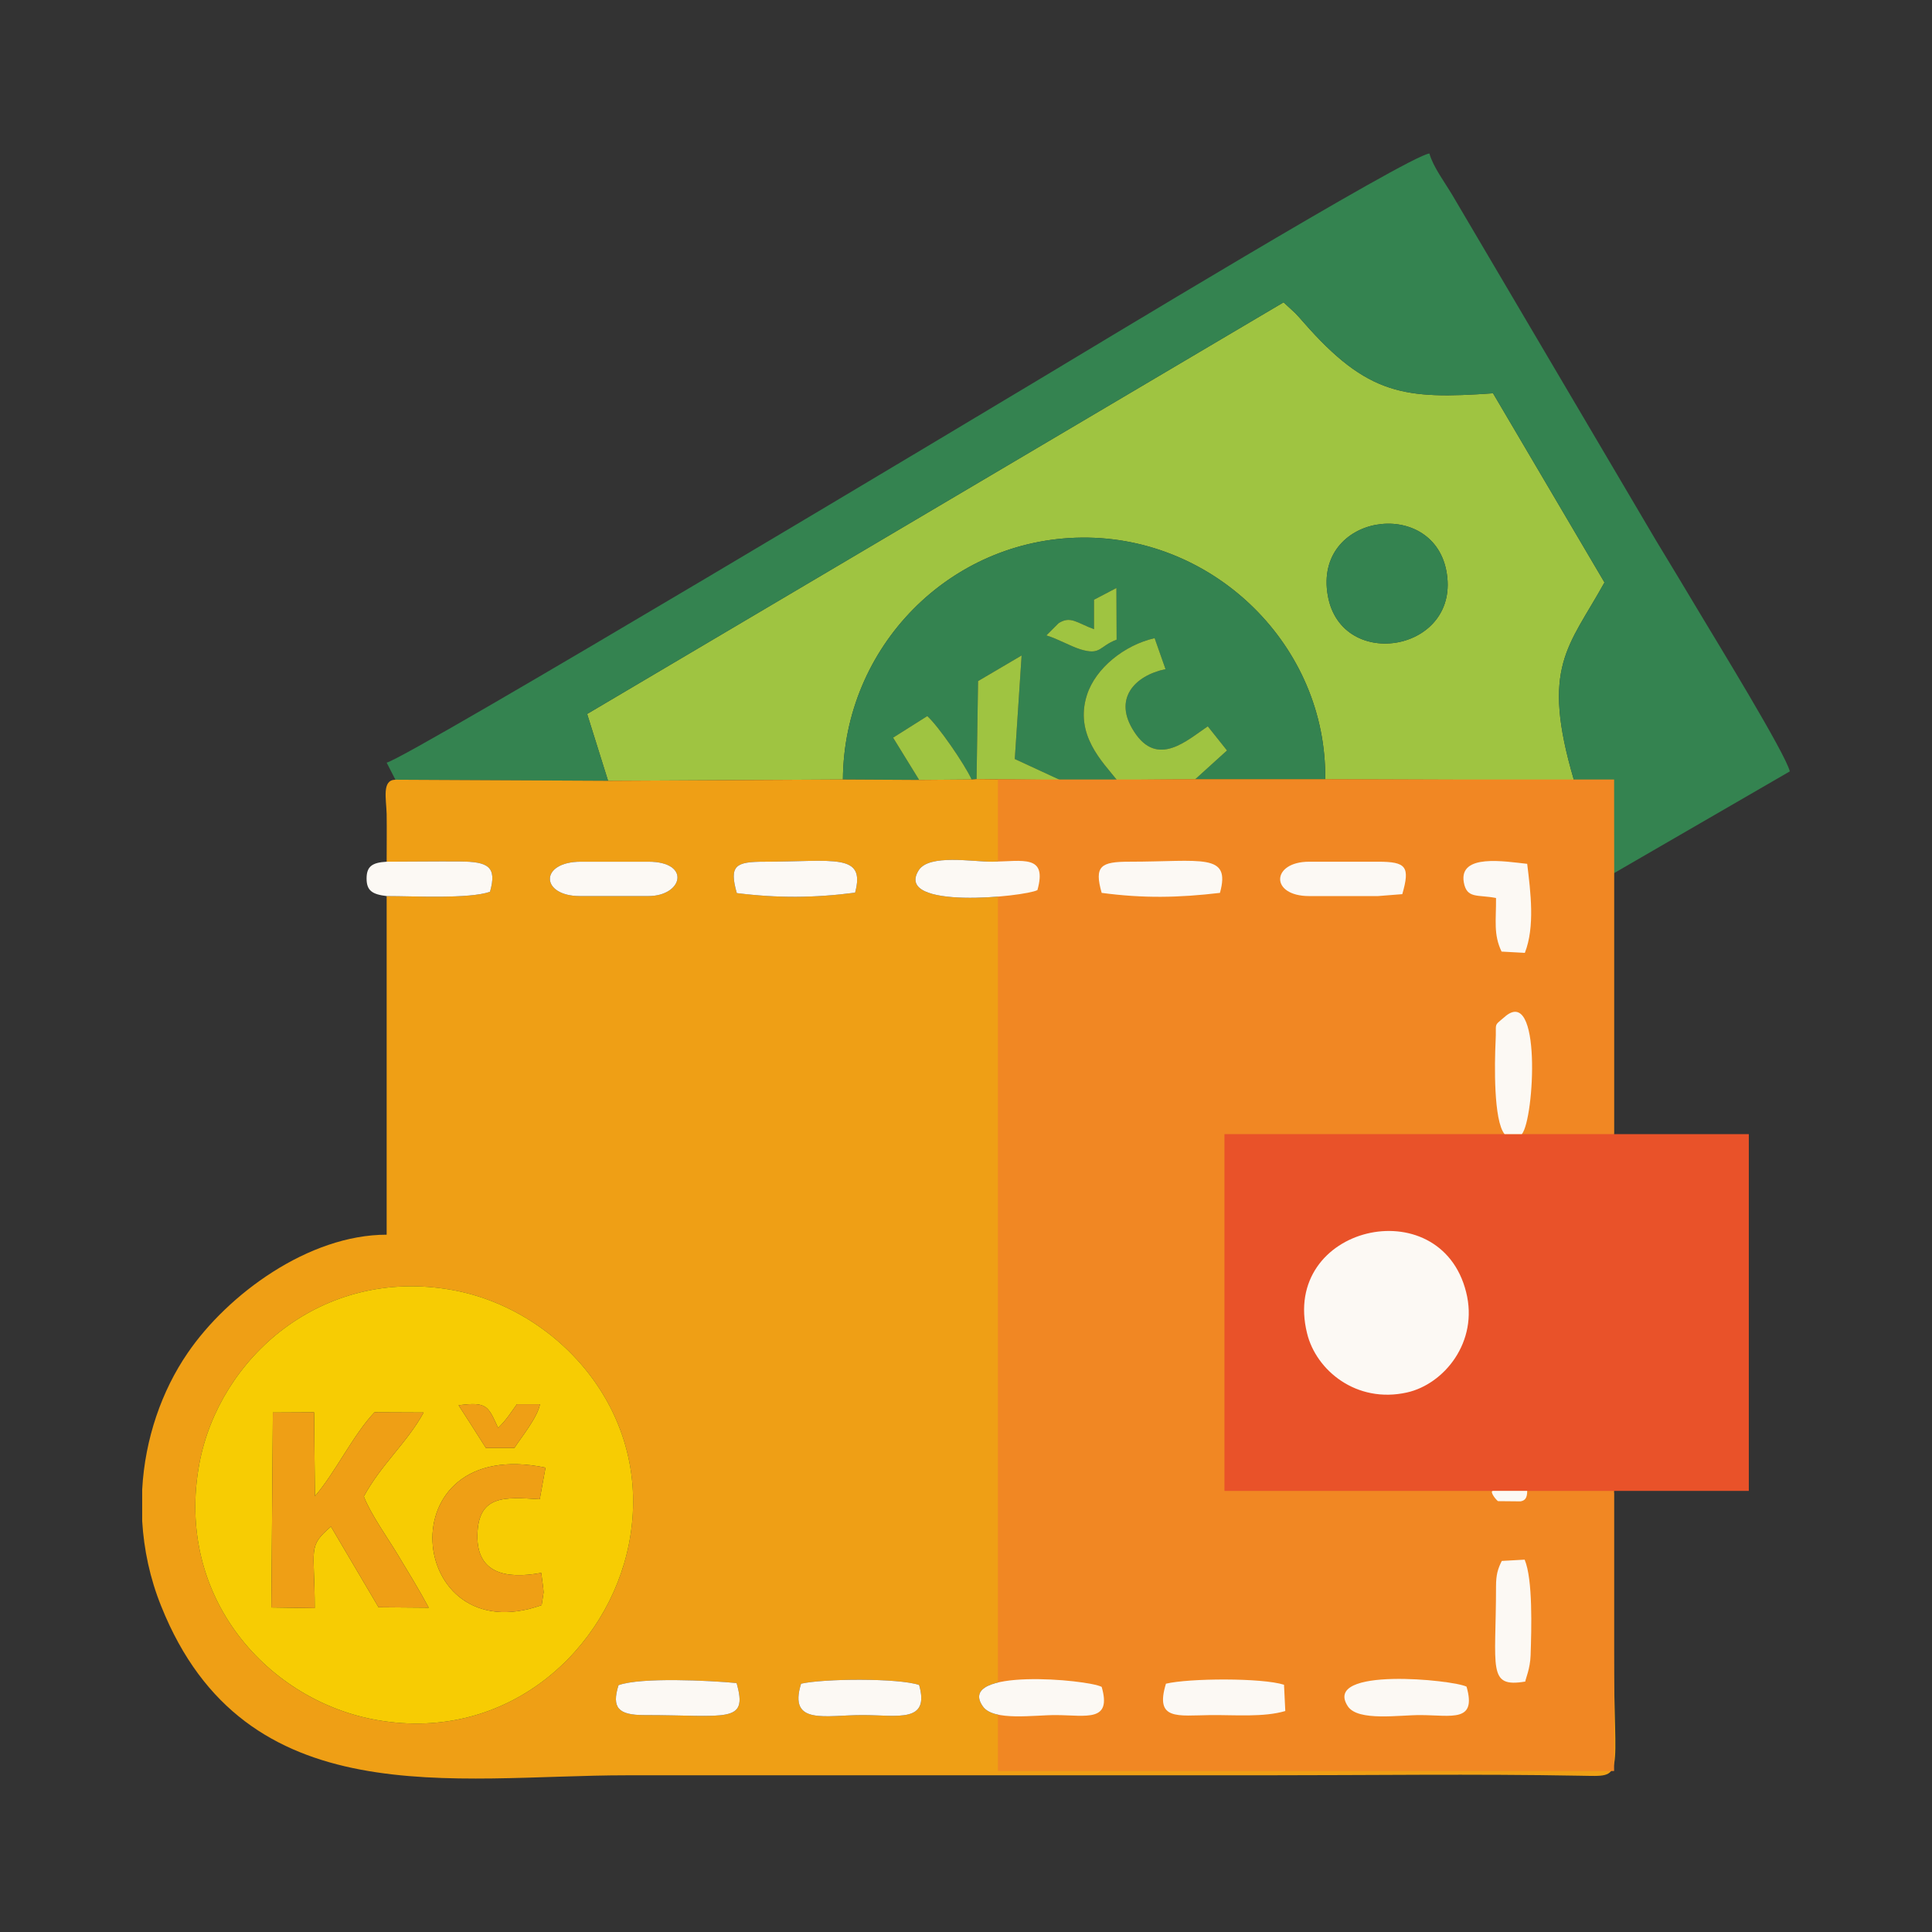 <?xml version="1.0" encoding="UTF-8"?>
<!DOCTYPE svg PUBLIC "-//W3C//DTD SVG 1.1//EN" "http://www.w3.org/Graphics/SVG/1.1/DTD/svg11.dtd">
<svg xmlns="http://www.w3.org/2000/svg" xml:space="preserve" width="92px" height="92px" version="1.1" style="shape-rendering:geometricPrecision; text-rendering:geometricPrecision; image-rendering:optimizeQuality; fill-rule:evenodd; clip-rule:evenodd"
viewBox="0 0 90.49 90.49"
 xmlns:xlink="http://www.w3.org/1999/xlink"
 xmlns:xodm="http://www.corel.com/coreldraw/odm/2003">
 <rect x="0" y="0" width="90.49" height="90.49" fill="#333333" stroke="none"/>
 <defs>
  <style type="text/css">
   <![CDATA[
    .fil0 {fill:none}
    .fil2 {fill:#348350}
    .fil1 {fill:#9FC441}
    .fil6 {fill:#E95229}
    .fil3 {fill:#EF9F15}
    .fil4 {fill:#F18723}
    .fil5 {fill:#F7CC03}
    .fil7 {fill:#FCF9F4}
   ]]>
  </style>
 </defs>
 <g id="Vrstva_x0020_1">
  <rect class="fil0" width="90.49" height="90.49"/>
  <g id="_1872791103328">
   <path class="fil1" d="M62.19 27.89c-0.67,-3.81 4.87,-4.63 5.55,-1.17 0.74,3.8 -4.92,4.78 -5.55,1.17zm-33.71 8.68l11 -0.06c0.04,-6.21 5,-11.27 11.19,-11.33 6.24,-0.06 11.48,5.1 11.4,11.32l11.65 0.04c-1.57,-5.33 -0.25,-6.22 1.43,-9.26l-5.22 -8.86c-4.13,0.29 -5.87,0.11 -8.88,-3.33 -0.13,-0.15 -0.2,-0.23 -0.38,-0.42l-0.55 -0.51 -32.62 19.28 0.98 3.13z"/>
   <path class="fil2" d="M18.52 36.52l9.96 0.05 -0.98 -3.13 32.62 -19.28 0.55 0.51c0.18,0.19 0.25,0.27 0.38,0.42 3.01,3.44 4.75,3.62 8.88,3.33l5.22 8.86c-1.68,3.04 -3,3.93 -1.43,9.26l1.87 4.36 8.24 -4.77c-0.19,-0.82 -3.47,-6.16 -4.15,-7.3 -0.74,-1.24 -1.38,-2.3 -2.12,-3.52l-9.54 -16.18c-0.35,-0.59 -0.9,-1.32 -1.07,-1.94 -0.93,0.07 -16.2,9.34 -18.33,10.61 -2.02,1.21 -29.49,17.69 -30.51,17.92l0.41 0.8z"/>
   <path class="fil2" d="M52.29 27.54l0.01 2.42c-0.84,0.32 -0.73,0.75 -1.71,0.45 -0.49,-0.16 -1.03,-0.48 -1.58,-0.65l0.57 -0.57c0.56,-0.36 0.85,-0.02 1.66,0.28l0 -1.38 1.05 -0.55zm-12.81 8.97l3.57 0.02 -1.22 -1.98 1.6 -1.01c0.5,0.44 1.74,2.23 2.08,2.97l0.23 -0.02 0.07 -4.59 2.04 -1.2 -0.32 4.85 2.12 0.98 2.66 0c-0.65,-0.83 -2,-2.11 -1.4,-3.98 0.4,-1.25 1.75,-2.34 3.17,-2.66l0.51 1.45c-1.46,0.31 -2.47,1.4 -1.47,2.93 1.1,1.71 2.49,0.39 3.45,-0.25l0.9 1.13 -1.49 1.35 6.09 0c0.08,-6.22 -5.16,-11.38 -11.4,-11.32 -6.19,0.06 -11.15,5.12 -11.19,11.33z"/>
   <path class="fil2" d="M62.19 27.89c0.63,3.61 6.29,2.63 5.55,-1.17 -0.68,-3.46 -6.22,-2.64 -5.55,1.17z"/>
   <path class="fil1" d="M52.31 36.53l3.67 -0.03 1.49 -1.35 -0.9 -1.13c-0.96,0.64 -2.35,1.96 -3.45,0.25 -1,-1.53 0.01,-2.62 1.47,-2.93l-0.51 -1.45c-1.42,0.32 -2.77,1.41 -3.17,2.66 -0.6,1.87 0.75,3.15 1.4,3.98z"/>
   <polygon class="fil1" points="45.74,36.49 49.65,36.53 47.53,35.55 47.85,30.7 45.81,31.9 "/>
   <path class="fil1" d="M43.05 36.53l2.46 -0.02c-0.34,-0.74 -1.58,-2.53 -2.08,-2.97l-1.6 1.01 1.22 1.98z"/>
   <path class="fil1" d="M51.24 28.09l0 1.38c-0.81,-0.3 -1.1,-0.64 -1.66,-0.28l-0.57 0.57c0.55,0.17 1.09,0.49 1.58,0.65 0.98,0.3 0.87,-0.13 1.71,-0.45l-0.01 -2.42 -1.05 0.55z"/>
   <path class="fil3" d="M68.69 79c0.48,1.68 -0.68,1.34 -2.14,1.33 -0.99,-0.01 -2.94,0.31 -3.42,-0.41 -1.23,-1.87 4.96,-1.24 5.56,-0.92zm-62.03 -7.75l0 -1.49c0.13,-2.38 0.92,-4.63 2.13,-6.39 1.87,-2.74 5.66,-5.54 9.32,-5.54l0 -15.86c1.32,0 3.85,0.14 4.84,-0.2 0.34,-1.19 -0.1,-1.41 -1.4,-1.42 -1.14,-0.01 -2.29,0.01 -3.44,0.01 0,-0.74 0.01,-1.49 0,-2.23 -0.02,-0.73 -0.23,-1.6 0.41,-1.61l9.96 0.05 11 -0.06 3.57 0.02 2.46 -0.02 0.23 -0.02 3.91 0.04 2.66 0 3.67 -0.03 6.09 0 11.65 0.04 1.86 -0.01 0.01 4.37 0 12.19 -4.31 0.03c0.59,-0.71 0.94,-7.08 -0.83,-5.47 -0.52,0.44 -0.35,0.23 -0.4,1.12 -0.05,1.05 -0.1,3.71 0.42,4.35l-13.08 0 0 16.7 12.75 -0.06c-0.05,0.71 -0.06,0.2 0.18,0.38l0.23 0.17 0.67 0.01 0.23 -0.16c0.23,-0.19 0.24,0.37 0.16,-0.4l3.98 0.17c0,2.47 0,4.93 0,7.39 0,6.16 0.58,5.88 -1.59,5.85 -4.94,-0.09 -9.94,-0.02 -14.89,-0.02 -9.91,0 -19.83,0 -29.74,0 -8.15,0 -17.88,1.93 -21.82,-7.92 -0.53,-1.31 -0.81,-2.66 -0.89,-3.98zm47.95 7.61c1.08,-0.26 4.51,-0.28 5.53,0.05l0.06 1.23c-1.01,0.3 -2.37,0.18 -3.5,0.19 -1.55,0.02 -2.62,0.26 -2.09,-1.47zm-17.09 0c1.04,-0.24 4.56,-0.27 5.53,0.06 0.51,1.8 -1.01,1.41 -2.63,1.41 -1.73,-0.01 -3.51,0.51 -2.9,-1.47zm14.08 0.15c0.48,1.66 -0.71,1.33 -2.13,1.32 -0.99,-0.01 -2.94,0.3 -3.43,-0.4 -1.31,-1.83 4.92,-1.27 5.56,-0.92zm-22.63 -0.08c1.03,-0.38 4.28,-0.22 5.53,-0.1 0.55,1.92 -0.44,1.5 -4.33,1.5 -1.21,0 -1.53,-0.34 -1.2,-1.4zm42.47 -0.17c-1.79,0.3 -1.37,-0.6 -1.37,-4.45 0,-0.57 0.09,-0.84 0.27,-1.2l1.07 -0.06c0.39,0.92 0.32,3.24 0.28,4.48 -0.02,0.63 -0.24,1.11 -0.25,1.23zm-41.98 -6.46c-0.97,4.95 -5.66,9.32 -11.76,8.27 -5.11,-0.87 -9.54,-5.74 -8.36,-12.03 0.92,-4.9 5.69,-9.22 11.84,-8.12 4.94,0.88 9.48,5.76 8.28,11.88zm42.07 -31.84c0.16,1.32 0.37,2.95 -0.11,4.17l-1.09 -0.06c-0.39,-0.81 -0.25,-1.47 -0.26,-2.51 -0.87,-0.17 -1.37,0.05 -1.51,-0.74 -0.23,-1.35 1.93,-0.97 2.97,-0.86zm-10.21 -0.1l3.22 0c1.33,0 1.51,0.23 1.14,1.52l-1.14 0.09 -3.22 0c-1.85,0 -1.78,-1.61 0,-1.61zm-8.43 0c3.4,0 4.77,-0.43 4.25,1.46 -1.94,0.23 -3.6,0.26 -5.54,0 -0.36,-1.26 -0.04,-1.46 1.29,-1.46zm-4.3 1.33c-0.59,0.31 -6.75,0.95 -5.56,-0.93 0.49,-0.77 2.54,-0.39 3.45,-0.4 1.44,-0.02 2.58,-0.35 2.11,1.33zm-12.79 -1.33c3.24,0 4.76,-0.43 4.25,1.45 -1.92,0.25 -3.62,0.26 -5.54,0.02 -0.37,-1.3 -0.05,-1.47 1.29,-1.47zm-8.64 1.61c-1.85,0 -1.91,-1.61 0.05,-1.61l3.16 0c2.01,0 1.61,1.61 0,1.61l-3.21 0z"/>
   <rect class="fil4" x="46.74" y="36.51" width="28.86" height="46.44"/>
   <path class="fil5" d="M25.37 75.18c-6.35,2.26 -7.34,-8 0.18,-6.44l-0.27 1.48c-1.63,-0.1 -2.89,-0.22 -2.92,1.69 -0.03,1.76 1.3,2.07 2.99,1.76 0.03,0.26 0.1,0.69 0.11,0.91l-0.09 0.6zm-12.59 -9.02l1.93 -0.01 0.04 3.93c0.95,-1.1 1.8,-2.89 2.79,-3.93l2.3 0.01c-0.77,1.41 -1.98,2.42 -2.8,3.93 0.31,0.81 1.14,1.98 1.58,2.71 0.53,0.88 1,1.64 1.46,2.5l-2.35 -0.02 -2.23 -3.78c-1.11,0.96 -0.76,0.99 -0.76,3.82l-2.03 -0.03 0.07 -9.13zm9.98 1.66c-0.23,-0.37 -1.18,-1.85 -1.28,-2 1.35,-0.18 1.38,0.05 1.85,1.06 0.38,-0.36 0.6,-0.72 0.88,-1.11l1.08 0c-0.11,0.61 -0.86,1.53 -1.2,2.05l-1.33 0zm6.7 4.48c1.2,-6.12 -3.34,-11 -8.28,-11.88 -6.15,-1.1 -10.92,3.22 -11.84,8.12 -1.18,6.29 3.25,11.16 8.36,12.03 6.1,1.05 10.79,-3.32 11.76,-8.27z"/>
   <path class="fil3" d="M12.71 75.29l2.03 0.03c0,-2.83 -0.35,-2.86 0.76,-3.82l2.23 3.78 2.35 0.02c-0.46,-0.86 -0.93,-1.62 -1.46,-2.5 -0.44,-0.73 -1.27,-1.9 -1.58,-2.71 0.82,-1.51 2.03,-2.52 2.8,-3.93l-2.3 -0.01c-0.99,1.04 -1.84,2.83 -2.79,3.93l-0.04 -3.93 -1.93 0.01 -0.07 9.13z"/>
   <path class="fil3" d="M25.37 75.18l0.09 -0.6c-0.01,-0.22 -0.08,-0.65 -0.11,-0.91 -1.69,0.31 -3.02,0 -2.99,-1.76 0.03,-1.91 1.29,-1.79 2.92,-1.69l0.27 -1.48c-7.52,-1.56 -6.53,8.7 -0.18,6.44z"/>
   <rect class="fil6" x="57.35" y="53.12" width="24.56" height="16.71"/>
   <path class="fil7" d="M18.11 41.97c1.32,0 3.85,0.14 4.84,-0.2 0.34,-1.19 -0.1,-1.41 -1.4,-1.42 -1.14,-0.01 -2.29,0.01 -3.44,0.01 -0.68,0.04 -0.94,0.22 -0.94,0.79 0,0.57 0.27,0.74 0.94,0.82z"/>
   <path class="fil7" d="M48.59 41.69c0.47,-1.68 -0.67,-1.35 -2.11,-1.33 -0.91,0.01 -2.96,-0.37 -3.45,0.4 -1.19,1.88 4.97,1.24 5.56,0.93z"/>
   <path class="fil7" d="M40.42 80.33c1.62,0 3.14,0.39 2.63,-1.41 -0.97,-0.33 -4.49,-0.3 -5.53,-0.06 -0.61,1.98 1.17,1.46 2.9,1.47z"/>
   <path class="fil7" d="M56.7 80.33c1.13,-0.01 2.49,0.11 3.5,-0.19l-0.06 -1.23c-1.02,-0.33 -4.45,-0.31 -5.53,-0.05 -0.53,1.73 0.54,1.49 2.09,1.47z"/>
   <path class="fil7" d="M63.13 79.92c0.48,0.72 2.43,0.4 3.42,0.41 1.46,0.01 2.62,0.35 2.14,-1.33 -0.6,-0.32 -6.79,-0.95 -5.56,0.92z"/>
   <path class="fil7" d="M46.04 79.93c0.49,0.7 2.44,0.39 3.43,0.4 1.42,0.01 2.61,0.34 2.13,-1.32 -0.64,-0.35 -6.87,-0.91 -5.56,0.92z"/>
   <path class="fil7" d="M71.44 78.76c0.01,-0.12 0.23,-0.6 0.25,-1.23 0.04,-1.24 0.11,-3.56 -0.28,-4.48l-1.07 0.06c-0.18,0.36 -0.27,0.63 -0.27,1.2 0,3.85 -0.42,4.75 1.37,4.45z"/>
   <path class="fil7" d="M51.6 41.82c1.94,0.26 3.6,0.23 5.54,0 0.52,-1.89 -0.85,-1.46 -4.25,-1.46 -1.33,0 -1.65,0.2 -1.29,1.46z"/>
   <path class="fil7" d="M30.17 80.33c3.89,0 4.88,0.42 4.33,-1.5 -1.25,-0.12 -4.5,-0.28 -5.53,0.1 -0.33,1.06 -0.01,1.4 1.2,1.4z"/>
   <path class="fil7" d="M34.51 41.83c1.92,0.24 3.62,0.23 5.54,-0.02 0.51,-1.88 -1.01,-1.45 -4.25,-1.45 -1.34,0 -1.66,0.17 -1.29,1.47z"/>
   <path class="fil7" d="M61.32 41.97l3.22 0 1.14 -0.09c0.37,-1.29 0.19,-1.52 -1.14,-1.52l-3.22 0c-1.78,0 -1.85,1.61 0,1.61z"/>
   <path class="fil7" d="M70.07 42.06c0.01,1.04 -0.13,1.7 0.26,2.51l1.09 0.06c0.48,-1.22 0.27,-2.85 0.11,-4.17 -1.04,-0.11 -3.2,-0.49 -2.97,0.86 0.14,0.79 0.64,0.57 1.51,0.74z"/>
   <path class="fil7" d="M27.16 41.97l3.21 0c1.61,0 2.01,-1.61 0,-1.61l-3.16 0c-1.96,0 -1.9,1.61 -0.05,1.61z"/>
   <path class="fil7" d="M70.47 53.12l0.81 0c0.59,-0.71 0.94,-7.08 -0.83,-5.47 -0.52,0.44 -0.35,0.23 -0.4,1.12 -0.05,1.05 -0.1,3.71 0.42,4.35z"/>
   <path class="fil3" d="M22.76 67.82l1.33 0c0.34,-0.52 1.09,-1.44 1.2,-2.05l-1.08 0c-0.28,0.39 -0.5,0.75 -0.88,1.11 -0.47,-1.01 -0.5,-1.24 -1.85,-1.06 0.1,0.15 1.05,1.63 1.28,2z"/>
   <path class="fil7" d="M70.16 70.31l1.06 0.01c0.2,-0.04 0.31,-0.14 0.31,-0.49l-1.6 0c-0.17,0 0.09,0.37 0.23,0.48z"/>
   <path class="fil7" d="M61.22 62.45c0.42,1.73 2.31,3.3 4.68,2.77 1.74,-0.39 3.36,-2.37 2.77,-4.7 -1.21,-4.84 -8.7,-3.11 -7.45,1.93z"/>
  </g>
 </g>
</svg>
